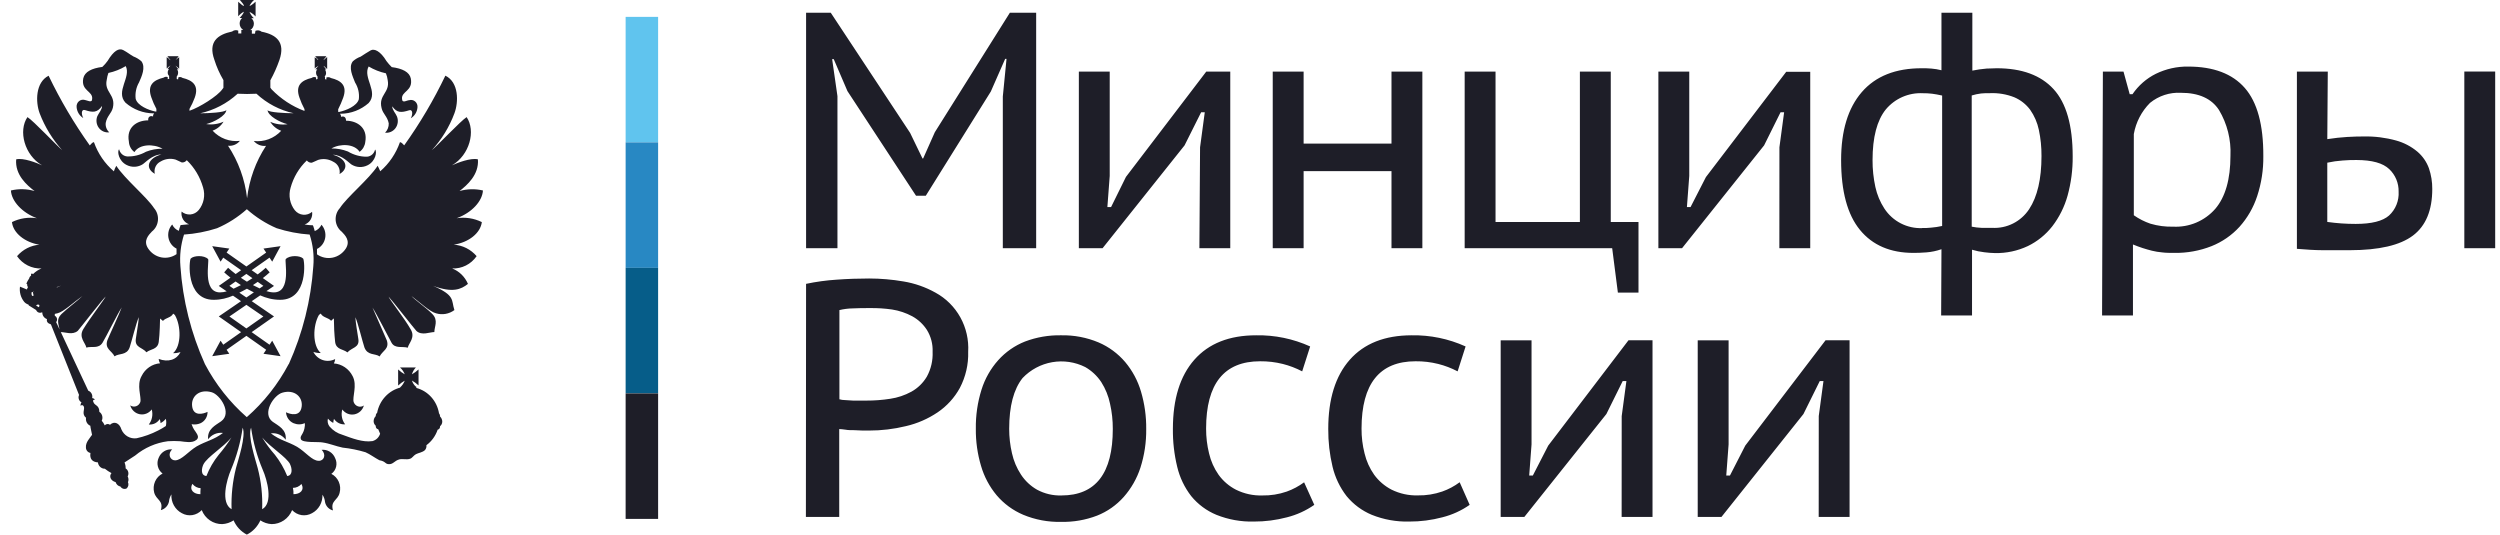 <?xml version="1.0" encoding="UTF-8"?> <svg xmlns="http://www.w3.org/2000/svg" width="159" height="34" viewBox="0 0 159 34" fill="none"><path d="M41.856 1.073H39.79V9.054H41.856V1.073Z" fill="#60C4EE"></path><path d="M41.856 9.055H39.79V17.036H41.856V9.055Z" fill="#2888C3"></path><path d="M41.856 17.035H39.79V25.016H41.856V17.035Z" fill="#065D89"></path><path d="M41.856 25.02H39.79V33.002H41.856V25.02Z" fill="#1E1E28"></path><path d="M63.779 6.139L64.015 3.743H63.929L63.017 5.819L58.882 12.447H58.258L53.898 5.795L53.026 3.762H52.924L53.262 6.116V15.786H51.267V0.811H52.837L57.884 8.453L58.67 10.077H58.713L59.455 8.409L64.227 0.811H65.9V15.786H63.779V6.139ZM76.324 9.368L76.623 7.142H76.391L75.338 9.246L70.123 15.787H68.615V4.555H70.578V11.187L70.429 13.168H70.665L71.611 11.25L76.717 4.555H78.245V15.787H76.281L76.324 9.368ZM88.499 10.886H82.91V15.787H80.946V4.555H82.91V9.134H88.499V4.555H90.462V15.787H88.499V10.886ZM104.208 18.611H102.897L102.535 15.787H93.153V4.555H95.116V14.119H100.481V4.555H102.445V14.119H104.208V18.611ZM113.171 9.368L113.47 7.142H113.242L112.197 9.246L106.977 15.787H105.473V4.555H107.437V11.187L107.288 13.168H107.52L108.497 11.262L113.603 4.567H115.131V15.787H113.167L113.171 9.368V9.368ZM123.477 15.85C123.166 15.959 122.843 16.027 122.515 16.052C122.208 16.076 121.937 16.084 121.698 16.084C120.226 16.084 119.091 15.596 118.293 14.622C117.494 13.647 117.095 12.167 117.095 10.181C117.095 8.313 117.533 6.872 118.41 5.858C119.288 4.844 120.56 4.338 122.228 4.341C122.424 4.341 122.621 4.341 122.833 4.361C123.05 4.378 123.266 4.414 123.477 4.468V0.811H125.441V4.491C125.742 4.43 126.046 4.386 126.352 4.361C126.591 4.361 126.803 4.341 126.988 4.341C128.588 4.341 129.794 4.783 130.605 5.668C131.417 6.553 131.823 7.979 131.823 9.947C131.831 10.791 131.721 11.633 131.497 12.447C131.3 13.154 130.969 13.816 130.523 14.396C130.108 14.926 129.579 15.354 128.975 15.648C128.322 15.956 127.607 16.11 126.886 16.096C126.659 16.091 126.432 16.074 126.206 16.044C125.94 16.014 125.677 15.96 125.421 15.882V20.065H123.457L123.477 15.85L123.477 15.85ZM122.248 14.503C122.432 14.503 122.621 14.503 122.809 14.479C123.048 14.46 123.286 14.425 123.52 14.372V6.076C123.265 6.021 123.053 5.981 122.884 5.961C122.687 5.937 122.489 5.927 122.291 5.929C121.846 5.906 121.401 5.988 120.992 6.167C120.583 6.346 120.221 6.619 119.934 6.964C119.377 7.657 119.094 8.731 119.094 10.185C119.091 10.76 119.152 11.334 119.274 11.896C119.381 12.384 119.575 12.849 119.848 13.267C120.109 13.665 120.468 13.989 120.89 14.206C121.312 14.423 121.782 14.527 122.255 14.507L122.247 14.503L122.248 14.503ZM126.568 5.926C126.344 5.926 126.151 5.926 125.994 5.945C125.793 5.97 125.595 6.012 125.401 6.072V14.416C125.608 14.458 125.818 14.483 126.03 14.491C126.234 14.491 126.454 14.491 126.697 14.491C127.159 14.518 127.619 14.422 128.033 14.213C128.446 14.005 128.798 13.691 129.054 13.302C129.577 12.51 129.839 11.383 129.839 9.923C129.843 9.362 129.787 8.803 129.67 8.255C129.574 7.796 129.385 7.362 129.117 6.979C128.856 6.631 128.51 6.357 128.111 6.187C127.615 5.991 127.084 5.902 126.552 5.926H126.568V5.926ZM133.743 4.555H135.055L135.448 5.989H135.628C136.005 5.436 136.516 4.99 137.113 4.693C137.752 4.382 138.454 4.224 139.163 4.234C140.773 4.234 141.975 4.687 142.768 5.593C143.562 6.499 143.955 7.942 143.947 9.923C143.959 10.792 143.826 11.657 143.554 12.482C143.317 13.202 142.935 13.865 142.43 14.428C141.937 14.967 141.328 15.386 140.651 15.656C139.901 15.951 139.101 16.096 138.295 16.084C138.012 16.084 137.753 16.084 137.51 16.052C137.291 16.034 137.074 15.998 136.861 15.945C136.665 15.897 136.469 15.838 136.268 15.775C136.068 15.711 135.876 15.636 135.656 15.549V20.065H133.692L133.743 4.555H133.743ZM138.704 5.902C137.993 5.864 137.294 6.093 136.74 6.544C136.204 7.082 135.844 7.773 135.711 8.524V13.691C136.035 13.918 136.39 14.098 136.764 14.226C137.235 14.366 137.726 14.43 138.217 14.416C138.718 14.441 139.219 14.353 139.682 14.157C140.145 13.961 140.558 13.662 140.891 13.283C141.535 12.527 141.857 11.401 141.857 9.903C141.904 8.882 141.65 7.871 141.127 6.995C140.653 6.266 139.846 5.902 138.704 5.902H138.704ZM148.016 8.849C148.467 8.778 148.887 8.735 149.276 8.711C149.665 8.687 150.015 8.679 150.325 8.679C151.024 8.664 151.721 8.751 152.395 8.937C152.888 9.073 153.348 9.313 153.742 9.642C154.076 9.925 154.33 10.291 154.48 10.704C154.624 11.127 154.696 11.572 154.692 12.019C154.692 13.377 154.283 14.364 153.463 14.982C152.644 15.6 151.307 15.911 149.453 15.913C148.86 15.913 148.275 15.913 147.737 15.913C147.199 15.913 146.633 15.87 146.083 15.826V4.555H148.047L148.016 8.85V8.849ZM148.016 14.115C148.614 14.199 149.218 14.242 149.822 14.241C150.833 14.241 151.54 14.063 151.943 13.707C152.15 13.515 152.313 13.28 152.418 13.017C152.523 12.755 152.569 12.472 152.552 12.189C152.558 11.921 152.507 11.655 152.405 11.408C152.302 11.161 152.149 10.938 151.955 10.755C151.554 10.372 150.864 10.179 149.885 10.177C149.618 10.177 149.319 10.177 148.99 10.208C148.662 10.231 148.336 10.277 148.015 10.347V14.114L148.016 14.115ZM156.731 4.551H158.694V15.787H156.731V4.551ZM51.266 18.053C51.906 17.918 52.554 17.829 53.206 17.787C53.91 17.736 54.597 17.712 55.276 17.712C56.012 17.713 56.747 17.777 57.472 17.902C58.181 18.02 58.865 18.26 59.494 18.611C60.161 18.973 60.711 19.52 61.08 20.187C61.448 20.854 61.621 21.613 61.576 22.375C61.6 23.174 61.417 23.966 61.046 24.673C60.704 25.297 60.219 25.829 59.632 26.226C59.02 26.638 58.338 26.935 57.621 27.101C56.85 27.29 56.059 27.385 55.264 27.383H54.872L54.322 27.359C54.13 27.359 53.929 27.359 53.768 27.327C53.607 27.296 53.462 27.3 53.375 27.288V32.878H51.255L51.266 18.053ZM55.339 19.594C54.946 19.594 54.585 19.594 54.228 19.614C53.944 19.619 53.663 19.655 53.387 19.721V25.394C53.501 25.427 53.618 25.445 53.737 25.445L54.248 25.477C54.424 25.477 54.593 25.477 54.758 25.477H55.115C55.619 25.479 56.122 25.44 56.62 25.362C57.092 25.293 57.547 25.14 57.967 24.91C58.37 24.686 58.707 24.358 58.944 23.96C59.211 23.476 59.338 22.927 59.314 22.375C59.335 21.885 59.209 21.401 58.952 20.984C58.718 20.622 58.398 20.324 58.022 20.117C57.621 19.901 57.186 19.755 56.737 19.685C56.274 19.618 55.807 19.588 55.339 19.594L55.339 19.594ZM62.063 27.276C62.05 26.43 62.172 25.587 62.425 24.78C62.642 24.087 63.003 23.45 63.485 22.91C63.954 22.386 64.538 21.979 65.19 21.721C65.925 21.443 66.706 21.309 67.491 21.325C68.305 21.308 69.115 21.462 69.867 21.777C70.521 22.056 71.102 22.485 71.564 23.029C72.025 23.578 72.367 24.22 72.569 24.91C72.797 25.682 72.908 26.483 72.899 27.288C72.909 28.122 72.785 28.953 72.53 29.748C72.306 30.434 71.945 31.066 71.469 31.606C71.004 32.13 70.423 32.537 69.773 32.794C69.045 33.073 68.27 33.208 67.491 33.191C66.663 33.211 65.841 33.057 65.076 32.739C64.425 32.463 63.847 32.039 63.387 31.499C62.931 30.952 62.592 30.315 62.393 29.629C62.166 28.866 62.055 28.072 62.063 27.275L62.063 27.276ZM64.184 27.276C64.184 27.797 64.243 28.317 64.361 28.825C64.468 29.309 64.662 29.77 64.934 30.184C65.195 30.582 65.547 30.912 65.959 31.146C66.435 31.402 66.968 31.528 67.507 31.511C69.688 31.511 70.777 30.099 70.774 27.276C70.776 26.736 70.717 26.198 70.597 25.671C70.496 25.184 70.307 24.719 70.04 24.3C69.779 23.907 69.431 23.58 69.023 23.346C68.371 23.019 67.633 22.911 66.916 23.036C66.2 23.161 65.541 23.514 65.036 24.043C64.468 24.756 64.184 25.834 64.184 27.276H64.184ZM83.589 32.109C83.061 32.476 82.472 32.745 81.85 32.901C81.164 33.083 80.457 33.174 79.748 33.171C78.933 33.193 78.122 33.047 77.364 32.743C76.741 32.486 76.191 32.078 75.762 31.554C75.337 31.005 75.032 30.37 74.871 29.692C74.679 28.901 74.587 28.09 74.596 27.276C74.596 25.377 75.051 23.911 75.962 22.878C76.877 21.844 78.185 21.325 79.89 21.325C81.073 21.303 82.246 21.545 83.326 22.034L82.819 23.619C82.428 23.413 82.014 23.255 81.586 23.147C81.115 23.03 80.63 22.973 80.145 22.977C77.854 22.977 76.708 24.403 76.708 27.256C76.706 27.79 76.769 28.322 76.897 28.84C77.01 29.327 77.215 29.787 77.502 30.195C77.791 30.596 78.171 30.922 78.609 31.146C79.129 31.403 79.704 31.529 80.282 31.511C80.81 31.521 81.335 31.438 81.834 31.265C82.229 31.124 82.602 30.925 82.941 30.675L83.589 32.109L83.589 32.109ZM93.471 32.109C92.943 32.477 92.354 32.745 91.731 32.901C91.046 33.083 90.339 33.174 89.63 33.171C88.815 33.193 88.004 33.047 87.246 32.743C86.624 32.484 86.074 32.076 85.644 31.554C85.219 31.005 84.915 30.37 84.752 29.692C84.563 28.901 84.471 28.09 84.477 27.276C84.477 25.377 84.934 23.911 85.848 22.878C86.762 21.845 88.071 21.328 89.775 21.325C90.959 21.303 92.132 21.545 93.212 22.034L92.705 23.619C92.314 23.413 91.9 23.255 91.472 23.147C91.001 23.029 90.516 22.972 90.031 22.977C87.742 22.977 86.597 24.403 86.594 27.256C86.591 27.79 86.655 28.323 86.787 28.84C86.903 29.326 87.109 29.784 87.395 30.191C87.686 30.591 88.066 30.916 88.503 31.142C89.024 31.399 89.6 31.525 90.18 31.507C90.706 31.516 91.23 31.433 91.728 31.261C92.124 31.122 92.497 30.922 92.835 30.671L93.471 32.109V32.109ZM103.141 26.459L103.439 24.237H103.203L102.166 26.332L96.947 32.878H95.443V21.646H97.406V28.262L97.257 30.243H97.489L98.467 28.341L103.572 21.642H105.1V32.878H103.136L103.14 26.459H103.141ZM115.673 26.459L115.972 24.237H115.736L114.699 26.332L109.484 32.878H107.975V21.646H109.939V28.262L109.79 30.243H110.025L110.999 28.341L116.105 21.642H117.633V32.878H115.669L115.673 26.459H115.673ZM18.36 23.155C17.681 24.44 16.777 25.585 15.695 26.531C14.614 25.584 13.712 24.44 13.033 23.155C12.149 21.197 11.62 19.088 11.474 16.933C11.417 16.252 11.496 15.567 11.704 14.918C12.417 14.87 13.122 14.735 13.805 14.515C14.494 14.219 15.133 13.811 15.699 13.306C16.266 13.81 16.906 14.218 17.597 14.515C18.278 14.734 18.982 14.87 19.694 14.918C19.905 15.566 19.985 16.252 19.927 16.933C19.779 19.088 19.251 21.196 18.369 23.155H18.361H18.36ZM18.446 29.525C18.571 29.767 18.637 30.238 18.267 30.275C18.07 29.791 17.807 29.337 17.488 28.929C17.186 28.586 16.913 28.216 16.673 27.825C17.187 28.441 18.205 29.054 18.454 29.525H18.446H18.446ZM16.673 32.386C16.707 31.503 16.611 30.62 16.389 29.767C16.24 29.207 15.745 27.728 15.968 27.2C16.099 28.121 16.348 29.019 16.708 29.872C16.993 30.512 17.394 31.999 16.673 32.386V32.386ZM15.009 29.767C14.793 30.621 14.699 31.504 14.728 32.386C14.011 31.983 14.416 30.512 14.693 29.872C15.052 29.019 15.301 28.12 15.434 27.2C15.656 27.728 15.161 29.207 15.009 29.767L15.009 29.767ZM13.906 28.929C13.581 29.334 13.318 29.788 13.127 30.275C12.737 30.238 12.822 29.767 12.943 29.525C13.193 29.054 14.21 28.441 14.72 27.825C14.476 28.213 14.204 28.582 13.906 28.929ZM10.091 22.828C10.099 22.926 10.128 23.021 10.177 23.106C9.931 23.125 9.694 23.209 9.489 23.351C9.285 23.492 9.118 23.685 9.007 23.912C8.668 24.496 9.007 25.254 8.925 25.568C8.903 25.631 8.867 25.688 8.82 25.735C8.773 25.782 8.716 25.817 8.654 25.837C8.592 25.858 8.527 25.863 8.462 25.854C8.398 25.844 8.336 25.82 8.282 25.782C8.323 25.924 8.402 26.053 8.509 26.152C8.616 26.252 8.748 26.318 8.89 26.345C9.031 26.372 9.178 26.357 9.312 26.303C9.446 26.25 9.563 26.158 9.65 26.039C9.695 26.203 9.702 26.376 9.669 26.543C9.637 26.709 9.566 26.866 9.463 26.998C9.599 27.011 9.735 26.985 9.858 26.925C9.981 26.863 10.086 26.77 10.161 26.652C10.189 26.735 10.206 26.822 10.212 26.91C10.341 26.845 10.455 26.751 10.547 26.636C10.584 26.787 10.584 26.945 10.547 27.095C10.389 27.201 10.225 27.297 10.056 27.381C9.622 27.605 9.162 27.77 8.688 27.873C8.489 27.901 8.287 27.86 8.113 27.759C7.938 27.657 7.801 27.499 7.721 27.309C7.6 26.906 7.265 26.761 6.996 27.015C6.946 26.977 6.883 26.96 6.821 26.968C6.759 26.975 6.702 27.006 6.661 27.055C6.614 26.947 6.549 26.847 6.47 26.761C6.517 26.664 6.527 26.552 6.499 26.447C6.471 26.342 6.407 26.252 6.318 26.193C6.318 25.79 6.053 25.79 5.968 25.629C5.882 25.468 5.913 25.431 6.038 25.415C6.016 25.387 5.99 25.365 5.96 25.348C5.929 25.332 5.896 25.321 5.862 25.319C5.884 25.222 5.871 25.121 5.825 25.033C5.779 24.946 5.703 24.88 5.613 24.847L3.571 20.487C3.595 20.456 3.613 20.42 3.622 20.382C3.631 20.343 3.631 20.303 3.623 20.264C3.615 20.225 3.598 20.189 3.574 20.157C3.55 20.126 3.52 20.101 3.485 20.084V20.048C3.488 20.02 3.488 19.991 3.485 19.963L3.664 19.923C4.054 19.826 4.697 19.209 5.243 18.827C5.052 19.032 4.257 19.633 3.906 19.975C3.555 20.318 3.734 20.636 3.789 20.954L3.863 21.12C4.163 21.12 4.611 21.325 4.946 21.043C5.052 20.934 6.525 19.028 6.724 18.859C6.646 19.028 5.718 20.241 5.297 20.934C4.981 21.458 5.441 21.809 5.492 22.107C5.827 22.002 6.271 22.207 6.525 21.789C6.778 21.369 7.476 19.955 7.741 19.552C7.635 19.866 6.879 21.494 6.829 21.639C6.646 22.191 7.102 22.296 7.285 22.663C7.561 22.457 8.064 22.619 8.247 22.091C8.368 21.736 8.672 20.499 8.828 20.169C8.808 20.535 8.707 21.023 8.637 21.567C8.567 22.111 9.058 22.091 9.315 22.405C9.565 22.191 10.024 22.244 10.095 21.752C10.165 21.261 10.18 20.257 10.18 20.257C10.25 20.322 10.286 20.338 10.364 20.41C10.535 20.205 10.89 20.205 11.007 19.955C11.061 19.955 11.077 20.008 11.127 20.044C11.517 20.713 11.548 22.002 11.007 22.462C11.168 22.466 11.329 22.441 11.482 22.389C11.236 22.881 10.703 23.058 10.091 22.828V22.828ZM3.89 18.162L3.614 18.283V18.259L3.89 18.162ZM12.725 7.206C13.613 7.012 14.436 6.583 15.114 5.961C15.513 5.983 15.912 5.983 16.311 5.961C16.98 6.584 17.798 7.012 18.68 7.202C18.119 7.202 17.121 7.149 17.016 7.008C17.051 7.371 17.795 7.782 18.29 7.899C17.916 7.955 17.534 7.902 17.187 7.746C17.351 8.013 17.596 8.214 17.885 8.318C17.662 8.558 17.389 8.742 17.086 8.854C16.783 8.967 16.459 9.005 16.139 8.967C16.236 9.079 16.357 9.166 16.492 9.22C16.628 9.274 16.774 9.293 16.919 9.277C16.265 10.272 15.852 11.415 15.714 12.609C15.578 11.411 15.162 10.264 14.502 9.269C14.643 9.285 14.786 9.265 14.918 9.211C15.05 9.157 15.167 9.07 15.258 8.959C14.94 8.997 14.617 8.958 14.316 8.846C14.014 8.733 13.742 8.55 13.52 8.31C13.809 8.207 14.056 8.005 14.218 7.738C13.871 7.895 13.489 7.948 13.115 7.891C13.606 7.774 14.366 7.363 14.397 7C14.268 7.153 13.29 7.206 12.725 7.206L12.725 7.206ZM19.171 30.774C19.385 31.177 19.085 31.431 18.665 31.431C18.671 31.296 18.659 31.16 18.629 31.028C18.731 31.029 18.832 31.007 18.925 30.965C19.019 30.922 19.102 30.86 19.171 30.782V30.774V30.774ZM12.745 31.431C12.324 31.431 12.02 31.157 12.238 30.774C12.301 30.856 12.381 30.922 12.47 30.97C12.561 31.017 12.659 31.044 12.76 31.048C12.748 31.176 12.743 31.303 12.745 31.431ZM2.974 18.428H2.908C2.939 18.43 2.971 18.43 3.002 18.428C2.993 18.429 2.984 18.429 2.974 18.428ZM2.468 19.54L2.296 19.435C2.307 19.419 2.321 19.404 2.338 19.393C2.354 19.382 2.373 19.375 2.392 19.371C2.411 19.368 2.431 19.369 2.45 19.373C2.469 19.378 2.487 19.387 2.503 19.399C2.507 19.424 2.506 19.449 2.5 19.474C2.494 19.498 2.483 19.52 2.468 19.54ZM2.133 18.795C2.133 18.795 2.133 18.795 2.101 18.827C1.996 18.827 1.996 18.686 2.012 18.581C2.034 18.583 2.056 18.58 2.077 18.572C2.098 18.565 2.117 18.553 2.133 18.537V18.557L2.086 18.593C2.117 18.654 2.117 18.722 2.133 18.795L2.133 18.795ZM30.644 14.125C30.146 13.88 29.588 13.795 29.043 13.879C30.017 13.528 30.68 12.783 30.715 12.114C30.223 11.998 29.712 12.011 29.226 12.15C29.697 11.784 30.473 11.119 30.395 10.135C29.939 10.023 29.101 10.353 28.746 10.514C29.869 9.861 30.27 8.322 29.678 7.448C29.327 7.661 27.73 9.354 27.464 9.551C28.088 8.874 28.577 8.078 28.902 7.206C29.171 6.485 29.187 5.231 28.326 4.812C27.581 6.367 26.704 7.85 25.707 9.245C25.621 9.164 25.551 9.056 25.438 9.039C25.185 9.761 24.752 10.401 24.183 10.893C24.134 10.773 24.079 10.656 24.019 10.543C23.478 11.381 22.071 12.529 21.615 13.234C21.52 13.338 21.447 13.461 21.401 13.596C21.355 13.731 21.338 13.874 21.349 14.017C21.361 14.159 21.402 14.297 21.469 14.422C21.537 14.547 21.629 14.656 21.739 14.741C21.934 14.947 22.316 15.313 21.989 15.817C21.792 16.115 21.489 16.32 21.147 16.387C20.804 16.454 20.45 16.378 20.161 16.176C20.161 16.055 20.161 15.942 20.161 15.833C20.295 15.768 20.411 15.671 20.501 15.55C20.592 15.429 20.653 15.288 20.681 15.138C20.709 14.989 20.702 14.834 20.661 14.687C20.62 14.54 20.546 14.406 20.446 14.294C20.358 14.48 20.205 14.625 20.017 14.697C19.992 14.587 19.959 14.48 19.92 14.375L19.896 14.326H19.846C19.846 14.326 19.655 14.326 19.374 14.278C19.533 14.225 19.669 14.114 19.756 13.966C19.843 13.818 19.876 13.643 19.849 13.472C19.692 13.609 19.488 13.675 19.283 13.657C19.077 13.639 18.887 13.538 18.754 13.375C18.598 13.178 18.491 12.944 18.444 12.694C18.396 12.443 18.409 12.185 18.481 11.941C18.664 11.274 19.021 10.673 19.514 10.204C19.551 10.253 19.599 10.292 19.654 10.318C19.709 10.343 19.77 10.354 19.83 10.349C19.935 10.313 20.11 10.22 20.239 10.168C20.4 10.119 20.569 10.105 20.735 10.127C20.901 10.148 21.061 10.205 21.206 10.293C21.345 10.358 21.46 10.471 21.53 10.612C21.601 10.753 21.624 10.915 21.595 11.07C22.238 10.696 22.016 10.071 21.171 9.842C21.747 9.842 22.223 10.386 22.34 10.454C22.494 10.554 22.671 10.612 22.853 10.622C23.035 10.632 23.216 10.593 23.38 10.51C23.891 10.257 23.992 9.636 23.855 9.511C23.829 9.634 23.765 9.744 23.673 9.826C23.581 9.908 23.466 9.957 23.345 9.966C22.918 9.972 22.498 9.857 22.129 9.636C21.793 9.503 21.436 9.438 21.077 9.442C21.654 9.112 22.55 9.148 22.869 9.656C22.97 9.583 23.054 9.489 23.117 9.38C23.179 9.271 23.219 9.15 23.232 9.024C23.395 8.137 22.725 7.678 22.008 7.678C22.008 7.464 21.88 7.359 21.689 7.432C21.692 7.395 21.688 7.359 21.676 7.325C21.664 7.29 21.644 7.26 21.619 7.234H21.673C22.323 7.229 22.951 6.988 23.446 6.553C24.093 5.836 23.056 4.942 23.446 4.228C23.788 4.432 24.159 4.579 24.545 4.663C24.602 4.803 24.64 4.949 24.658 5.099C24.814 5.905 24.058 6.025 24.268 6.872C24.354 7.254 24.631 7.387 24.724 7.843C24.729 7.954 24.71 8.064 24.669 8.167C24.629 8.27 24.568 8.363 24.491 8.439C24.616 8.455 24.744 8.436 24.86 8.385C24.977 8.334 25.078 8.252 25.155 8.148C25.231 8.043 25.28 7.92 25.296 7.79C25.312 7.661 25.295 7.529 25.247 7.408C25.165 7.202 24.947 7.005 24.947 6.763C25.247 7.19 25.519 7.174 26.026 7.013C26.248 6.94 26.268 7.263 26.127 7.521C26.248 7.449 26.35 7.349 26.424 7.227C26.498 7.105 26.542 6.967 26.552 6.823C26.559 6.754 26.549 6.684 26.523 6.62C26.497 6.555 26.457 6.498 26.405 6.454C26.353 6.409 26.291 6.378 26.225 6.364C26.159 6.35 26.091 6.353 26.026 6.372C25.882 6.372 25.586 6.594 25.57 6.3C25.508 5.792 26.283 5.808 26.127 4.99C26.045 4.587 25.601 4.357 24.915 4.269C24.794 4.151 24.681 4.023 24.58 3.886C24.19 3.237 23.801 3.08 23.579 3.201C23.356 3.322 23.158 3.467 22.935 3.604C22.754 3.669 22.586 3.769 22.441 3.898C22.14 4.281 22.441 4.877 22.581 5.244C22.78 5.56 22.865 5.937 22.822 6.312C22.702 6.747 22.004 7.025 21.583 7.117H21.509V6.948C21.63 6.713 21.735 6.469 21.825 6.219C22.109 5.433 21.684 5.115 21.045 4.962C21.007 4.934 20.962 4.916 20.915 4.909C20.868 4.903 20.821 4.909 20.776 4.925H20.757V5.058L20.671 5.034V4.873H20.632C20.666 4.847 20.694 4.812 20.712 4.772C20.731 4.732 20.739 4.688 20.738 4.643C20.738 4.563 20.714 4.484 20.671 4.418H20.753L20.718 4.381C20.693 4.333 20.658 4.29 20.617 4.256C20.6 4.237 20.589 4.213 20.585 4.188C20.604 4.21 20.626 4.228 20.652 4.24C20.689 4.271 20.723 4.306 20.753 4.345L20.808 4.381V3.628L20.753 3.672C20.753 3.672 20.687 3.725 20.652 3.761C20.617 3.797 20.601 3.797 20.585 3.817C20.57 3.837 20.585 3.781 20.617 3.745C20.66 3.716 20.695 3.676 20.718 3.628L20.753 3.576H20.048L20.083 3.628C20.122 3.665 20.16 3.704 20.196 3.745C20.209 3.772 20.226 3.796 20.246 3.817C20.246 3.817 20.196 3.817 20.176 3.761C20.157 3.705 20.083 3.693 20.048 3.672L20.016 3.628V4.357L20.048 4.321C20.089 4.287 20.133 4.257 20.18 4.232C20.18 4.232 20.235 4.196 20.25 4.18C20.266 4.164 20.215 4.232 20.2 4.248C20.167 4.295 20.129 4.337 20.087 4.373L20.052 4.409H20.18C20.152 4.439 20.13 4.474 20.117 4.513C20.103 4.552 20.098 4.594 20.102 4.635C20.102 4.678 20.11 4.721 20.126 4.76C20.142 4.8 20.166 4.835 20.196 4.865V5.026L20.102 5.05V4.917H20.083C20.04 4.9 19.995 4.895 19.95 4.901C19.904 4.908 19.862 4.926 19.826 4.954C19.186 5.107 18.765 5.425 19.046 6.211C19.132 6.463 19.239 6.707 19.366 6.94V7.057C18.579 6.763 17.865 6.294 17.273 5.683L17.195 5.578V5.107C17.424 4.694 17.617 4.261 17.772 3.813C18.161 2.681 17.581 2.201 16.638 2.016C16.583 1.972 16.519 1.943 16.45 1.933C16.382 1.923 16.312 1.932 16.248 1.96L16.217 2.141H16.018V1.911C15.985 1.919 15.95 1.919 15.917 1.911C15.986 1.871 16.043 1.812 16.083 1.741C16.124 1.671 16.145 1.59 16.147 1.508C16.147 1.441 16.133 1.374 16.105 1.313C16.076 1.252 16.035 1.199 15.983 1.158H16.147C16.026 1.046 15.93 0.909 15.866 0.755C16.014 0.824 16.147 0.924 16.256 1.049V0.11C16.17 0.179 15.987 0.36 15.866 0.376C15.938 0.233 16.036 0.106 16.154 0.001H15.258C15.328 0.09 15.504 0.271 15.519 0.376C15.414 0.376 15.242 0.179 15.149 0.11V1.037C15.25 0.919 15.37 0.82 15.504 0.743C15.504 0.864 15.313 1.053 15.242 1.146H15.398C15.348 1.188 15.308 1.242 15.281 1.302C15.254 1.363 15.241 1.43 15.242 1.496C15.242 1.578 15.263 1.659 15.302 1.73C15.342 1.801 15.399 1.859 15.468 1.899C15.428 1.906 15.387 1.906 15.348 1.899V2.129H15.153V1.948C15.089 1.92 15.019 1.911 14.951 1.921C14.882 1.931 14.817 1.96 14.763 2.004C13.824 2.202 13.228 2.669 13.633 3.801C13.775 4.255 13.968 4.689 14.21 5.095V5.582C14.19 5.613 14.168 5.643 14.143 5.671C13.843 6.11 12.686 6.831 12.051 7.045V6.928C12.182 6.7 12.294 6.46 12.386 6.211C12.67 5.425 12.245 5.107 11.606 4.954C11.569 4.926 11.525 4.908 11.48 4.901C11.434 4.895 11.388 4.9 11.345 4.917L11.326 5.05L11.24 5.026V4.865C11.295 4.802 11.326 4.72 11.326 4.635C11.33 4.595 11.326 4.554 11.314 4.515C11.302 4.476 11.282 4.44 11.255 4.409H11.361L11.326 4.373C11.286 4.337 11.252 4.295 11.224 4.248C11.224 4.248 11.181 4.196 11.162 4.18C11.143 4.164 11.224 4.216 11.24 4.232C11.282 4.264 11.323 4.299 11.361 4.337L11.396 4.373V3.628L11.361 3.672C11.325 3.672 11.29 3.725 11.24 3.761C11.189 3.797 11.181 3.797 11.162 3.817C11.183 3.802 11.202 3.783 11.216 3.761C11.248 3.714 11.283 3.669 11.322 3.628L11.357 3.576H10.651L10.687 3.628C10.714 3.67 10.745 3.709 10.78 3.745C10.815 3.781 10.831 3.797 10.831 3.817C10.831 3.837 10.8 3.817 10.764 3.761C10.729 3.705 10.667 3.693 10.651 3.672L10.601 3.628V4.357L10.651 4.321C10.684 4.28 10.722 4.245 10.764 4.216C10.79 4.204 10.812 4.186 10.831 4.164C10.829 4.179 10.823 4.193 10.814 4.205C10.805 4.217 10.793 4.226 10.78 4.232C10.745 4.289 10.702 4.321 10.687 4.357L10.651 4.394H10.745C10.694 4.457 10.666 4.537 10.667 4.619C10.665 4.664 10.675 4.709 10.695 4.749C10.714 4.789 10.744 4.824 10.78 4.849H10.745L10.764 5.01L10.667 5.034V4.901C10.624 4.884 10.578 4.878 10.532 4.885C10.486 4.891 10.443 4.909 10.406 4.937C9.771 5.091 9.346 5.409 9.626 6.195C9.712 6.447 9.819 6.691 9.946 6.924V7.093H9.876C9.455 7.005 8.749 6.727 8.629 6.287C8.585 5.923 8.66 5.554 8.843 5.24C9.007 4.873 9.283 4.277 8.991 3.894C8.841 3.764 8.671 3.662 8.488 3.592C8.266 3.467 8.126 3.342 7.845 3.189C7.565 3.035 7.233 3.225 6.844 3.874C6.745 4.012 6.632 4.141 6.509 4.256C5.827 4.345 5.39 4.567 5.297 4.978C5.137 5.783 5.912 5.783 5.862 6.287C5.862 6.581 5.546 6.376 5.406 6.36C5.34 6.339 5.271 6.335 5.204 6.348C5.137 6.362 5.074 6.392 5.021 6.437C4.968 6.482 4.927 6.539 4.901 6.605C4.875 6.67 4.865 6.741 4.872 6.811C4.883 6.954 4.927 7.092 5.001 7.214C5.075 7.335 5.176 7.436 5.297 7.508C5.156 7.25 5.172 6.928 5.406 7.001C5.897 7.162 6.185 7.178 6.489 6.739C6.489 6.98 6.286 7.178 6.193 7.383C6.143 7.504 6.125 7.637 6.141 7.767C6.156 7.898 6.205 8.021 6.282 8.126C6.358 8.231 6.46 8.312 6.578 8.363C6.695 8.414 6.823 8.432 6.949 8.415C6.868 8.342 6.805 8.249 6.765 8.145C6.726 8.042 6.711 7.93 6.723 7.819C6.809 7.363 7.085 7.23 7.179 6.848C7.37 6.001 6.614 5.868 6.789 5.075C6.808 4.926 6.844 4.78 6.894 4.64C7.282 4.557 7.655 4.41 7.997 4.204C8.352 4.905 7.331 5.816 7.978 6.529C8.476 6.963 9.104 7.203 9.755 7.21H9.809C9.782 7.235 9.761 7.265 9.749 7.3C9.736 7.334 9.731 7.371 9.735 7.408C9.548 7.335 9.4 7.44 9.428 7.654C8.687 7.654 8.032 8.113 8.196 8.999C8.201 9.132 8.236 9.262 8.298 9.378C8.359 9.495 8.446 9.596 8.551 9.672C8.858 9.165 9.755 9.128 10.339 9.459C9.979 9.453 9.62 9.519 9.283 9.652C8.92 9.859 8.509 9.962 8.095 9.95C7.973 9.942 7.856 9.893 7.763 9.811C7.67 9.729 7.604 9.618 7.576 9.495C7.44 9.62 7.541 10.241 8.056 10.494C8.219 10.577 8.4 10.616 8.581 10.606C8.763 10.596 8.939 10.538 9.092 10.438C9.213 10.37 9.685 9.825 10.261 9.825C9.424 10.055 9.19 10.68 9.845 11.054C9.81 10.901 9.826 10.741 9.892 10.599C9.959 10.457 10.069 10.344 10.207 10.277C10.351 10.189 10.512 10.132 10.678 10.111C10.844 10.089 11.013 10.103 11.174 10.152C11.302 10.204 11.474 10.297 11.563 10.333C11.623 10.338 11.684 10.327 11.739 10.302C11.794 10.277 11.842 10.237 11.879 10.188C12.369 10.66 12.727 11.26 12.916 11.925C12.99 12.168 13.004 12.428 12.956 12.679C12.907 12.93 12.798 13.164 12.639 13.359C12.506 13.52 12.317 13.621 12.113 13.639C11.908 13.657 11.706 13.591 11.548 13.456C11.521 13.627 11.554 13.802 11.641 13.95C11.729 14.098 11.864 14.208 12.023 14.262L11.54 14.31H11.489L11.47 14.358C11.43 14.463 11.398 14.571 11.373 14.681C11.188 14.607 11.037 14.463 10.952 14.278C10.851 14.389 10.776 14.522 10.735 14.668C10.694 14.814 10.686 14.968 10.713 15.118C10.74 15.268 10.801 15.409 10.89 15.529C10.98 15.65 11.095 15.747 11.228 15.813C11.228 15.926 11.228 16.043 11.228 16.163C10.942 16.363 10.591 16.436 10.252 16.368C9.913 16.3 9.614 16.096 9.42 15.801C9.085 15.297 9.471 14.931 9.662 14.725C9.77 14.64 9.86 14.533 9.926 14.41C9.992 14.288 10.032 14.152 10.045 14.012C10.058 13.873 10.043 13.732 10 13.598C9.958 13.465 9.889 13.342 9.798 13.238C9.342 12.533 7.939 11.384 7.397 10.546C7.332 10.656 7.28 10.774 7.242 10.897C6.668 10.406 6.23 9.767 5.975 9.043C5.87 9.043 5.796 9.168 5.71 9.249C4.714 7.853 3.838 6.37 3.091 4.816C2.253 5.239 2.253 6.485 2.522 7.206C2.854 8.073 3.34 8.869 3.956 9.551C3.699 9.353 2.101 7.657 1.746 7.448C1.15 8.322 1.556 9.865 2.674 10.514C2.331 10.353 1.474 10.022 1.029 10.135C0.944 11.118 1.711 11.783 2.199 12.15C1.708 12.008 1.191 11.995 0.694 12.114C0.729 12.783 1.4 13.528 2.347 13.879C1.806 13.797 1.254 13.882 0.761 14.124C0.831 14.822 1.591 15.418 2.503 15.563C1.956 15.607 1.448 15.869 1.084 16.292C1.261 16.546 1.496 16.75 1.768 16.886C2.04 17.023 2.341 17.087 2.643 17.074C2.44 17.153 2.256 17.275 2.101 17.433C2.077 17.409 2.045 17.396 2.012 17.396C1.995 17.407 1.982 17.423 1.975 17.442C1.969 17.461 1.969 17.482 1.977 17.501V17.529C1.946 17.549 1.919 17.575 1.898 17.605C1.877 17.636 1.863 17.67 1.856 17.707C1.784 17.81 1.724 17.921 1.676 18.037C1.695 18.047 1.712 18.059 1.727 18.073C1.72 18.142 1.738 18.211 1.778 18.267C1.746 18.31 1.724 18.36 1.712 18.412L1.271 18.231C1.247 18.401 1.259 18.575 1.304 18.741C1.35 18.907 1.429 19.061 1.536 19.194C1.696 19.383 1.875 19.355 1.821 19.419L2.296 19.717C2.311 19.755 2.333 19.788 2.362 19.816C2.39 19.844 2.424 19.865 2.461 19.878C2.498 19.891 2.537 19.895 2.576 19.891C2.615 19.887 2.652 19.875 2.686 19.854V19.89C2.692 19.981 2.723 20.068 2.776 20.139C2.83 20.211 2.903 20.265 2.986 20.294C2.955 20.455 3.021 20.559 3.239 20.632L5.028 25.121C4.99 25.204 4.985 25.3 5.014 25.387C5.043 25.475 5.104 25.547 5.184 25.588C5.139 25.651 5.116 25.728 5.118 25.806C5.184 25.753 5.289 25.733 5.34 25.886C5.391 26.039 5.184 26.338 5.472 26.571C5.454 26.675 5.472 26.783 5.521 26.875C5.571 26.968 5.65 27.04 5.745 27.079C5.745 27.184 5.839 27.534 5.854 27.655C5.73 27.845 5.433 28.131 5.465 28.461C5.465 28.545 5.495 28.625 5.548 28.689C5.6 28.752 5.673 28.794 5.753 28.808C5.687 29.211 5.901 29.388 6.228 29.408C6.24 29.52 6.292 29.623 6.373 29.698C6.455 29.772 6.56 29.813 6.669 29.811C6.8 29.918 6.941 30.011 7.09 30.089C6.918 30.299 7.039 30.577 7.355 30.665C7.376 30.736 7.415 30.799 7.469 30.849C7.523 30.898 7.588 30.93 7.659 30.943C7.699 31.009 7.76 31.058 7.831 31.081C7.903 31.104 7.98 31.099 8.049 31.068C8.105 31.021 8.145 30.956 8.161 30.883C8.177 30.81 8.169 30.733 8.138 30.665C8.163 30.607 8.175 30.543 8.171 30.48C8.168 30.416 8.15 30.354 8.119 30.299C8.166 30.213 8.179 30.113 8.155 30.018C8.131 29.922 8.072 29.841 7.99 29.791C7.994 29.661 7.97 29.532 7.92 29.412L8.594 28.973C9.194 28.476 9.916 28.161 10.679 28.062C10.939 28.044 11.199 28.044 11.459 28.062C11.778 28.099 12.215 28.195 12.472 27.99C12.511 27.968 12.544 27.935 12.565 27.893C12.586 27.853 12.594 27.806 12.589 27.76C12.554 27.555 12.336 27.357 12.269 27.188C12.25 27.131 12.215 27.051 12.184 26.978C12.371 27.015 12.564 26.996 12.741 26.922C12.879 26.862 12.997 26.76 13.079 26.63C13.161 26.5 13.203 26.348 13.2 26.193C12.935 26.326 12.289 26.503 12.219 25.826C12.148 25.23 12.659 24.722 13.454 24.944C13.996 25.089 14.787 26.281 14.062 26.797C13.711 27.047 13.169 27.285 13.236 27.938C13.346 27.791 13.491 27.677 13.657 27.606C13.823 27.535 14.005 27.511 14.183 27.535C13.586 27.986 13.134 28.038 12.511 28.389C11.969 28.715 11.568 29.259 11.143 29.279C10.815 29.279 10.636 28.876 10.952 28.582C10.772 28.564 10.591 28.606 10.435 28.703C10.28 28.799 10.159 28.945 10.091 29.118C10.012 29.288 9.995 29.482 10.04 29.664C10.086 29.847 10.192 30.007 10.34 30.117C10.129 30.223 9.96 30.402 9.863 30.622C9.765 30.843 9.745 31.092 9.806 31.326C9.939 31.818 10.41 31.818 10.231 32.442C10.355 32.411 10.468 32.345 10.559 32.252C10.649 32.159 10.714 32.042 10.745 31.914C10.759 31.746 10.813 31.584 10.901 31.443C10.886 31.688 10.941 31.932 11.06 32.145C11.179 32.358 11.355 32.53 11.568 32.64C11.77 32.754 12.003 32.796 12.231 32.761C12.459 32.725 12.67 32.613 12.831 32.442C12.935 32.709 13.116 32.936 13.348 33.095C13.581 33.254 13.854 33.337 14.132 33.333C14.39 33.32 14.639 33.238 14.857 33.095C15.027 33.489 15.325 33.809 15.699 34.002C16.078 33.81 16.382 33.49 16.56 33.095C16.775 33.238 17.022 33.32 17.277 33.333C17.555 33.334 17.827 33.25 18.059 33.092C18.291 32.933 18.472 32.707 18.579 32.442C18.74 32.613 18.95 32.725 19.178 32.761C19.406 32.796 19.639 32.754 19.842 32.64C20.05 32.531 20.224 32.362 20.343 32.153C20.461 31.944 20.518 31.705 20.508 31.463C20.601 31.603 20.658 31.765 20.672 31.934C20.699 32.063 20.761 32.181 20.851 32.275C20.941 32.368 21.054 32.433 21.178 32.462C20.999 31.838 21.483 31.838 21.599 31.346C21.662 31.113 21.643 30.864 21.547 30.644C21.451 30.423 21.283 30.244 21.073 30.137C21.225 30.03 21.333 29.869 21.377 29.685C21.422 29.501 21.4 29.306 21.315 29.138C21.246 28.965 21.125 28.821 20.97 28.726C20.814 28.63 20.633 28.59 20.454 28.61C20.773 28.92 20.602 29.323 20.267 29.307C19.842 29.307 19.44 28.743 18.895 28.417C18.275 28.066 17.819 28.014 17.227 27.562C17.405 27.538 17.585 27.562 17.751 27.633C17.917 27.703 18.061 27.818 18.17 27.965C18.24 27.312 17.699 27.075 17.344 26.825C16.631 26.309 17.414 25.116 17.967 24.971C18.747 24.75 19.265 25.258 19.187 25.854C19.101 26.531 18.474 26.353 18.189 26.221C18.198 26.37 18.248 26.515 18.332 26.637C18.416 26.76 18.531 26.855 18.665 26.914C18.78 26.963 18.903 26.989 19.027 26.989C19.152 26.989 19.275 26.963 19.39 26.914C19.39 26.978 19.39 27.051 19.39 27.071C19.335 27.651 19.035 27.703 19.14 27.941C19.245 28.179 20.251 28.086 20.508 28.139C20.964 28.203 21.354 28.38 21.794 28.469C22.287 28.521 22.773 28.62 23.248 28.763C23.533 28.888 23.852 29.126 24.129 29.271C24.546 29.343 24.48 29.521 24.748 29.521C25.017 29.521 25.084 29.307 25.391 29.219C25.606 29.162 25.847 29.251 26.062 29.182C26.218 29.146 26.288 28.977 26.451 28.888C26.615 28.799 26.865 28.779 27.028 28.626C27.067 28.581 27.094 28.527 27.11 28.47C27.125 28.412 27.128 28.351 27.118 28.292V28.316C27.45 28.071 27.7 27.726 27.835 27.329C27.877 27.32 27.916 27.296 27.943 27.262C27.971 27.227 27.986 27.184 27.987 27.14V27.107C28.03 27.073 28.064 27.03 28.089 26.981C28.113 26.931 28.126 26.877 28.128 26.821C28.128 26.759 28.116 26.698 28.091 26.641C28.067 26.584 28.032 26.533 27.987 26.491V26.454C27.983 26.392 27.959 26.333 27.921 26.285C27.857 25.901 27.687 25.544 27.431 25.258C27.175 24.972 26.844 24.769 26.479 24.673V24.637C26.479 24.601 26.479 24.581 26.436 24.581C26.326 24.478 26.244 24.347 26.198 24.202C26.35 24.287 26.492 24.392 26.619 24.512V23.497C26.492 23.617 26.35 23.721 26.198 23.807C26.246 23.643 26.332 23.494 26.448 23.372H25.442C25.575 23.489 25.678 23.639 25.742 23.807C25.589 23.723 25.448 23.619 25.321 23.497V24.52C25.448 24.398 25.589 24.294 25.742 24.21C25.678 24.378 25.575 24.527 25.442 24.645H25.477C25.105 24.738 24.767 24.938 24.502 25.224C24.237 25.51 24.058 25.868 23.985 26.257C23.959 26.277 23.939 26.303 23.924 26.332C23.909 26.361 23.901 26.393 23.899 26.426V26.462C23.856 26.505 23.822 26.556 23.798 26.613C23.775 26.67 23.763 26.731 23.763 26.793C23.764 26.848 23.777 26.902 23.8 26.951C23.824 27.001 23.858 27.044 23.899 27.079V27.111C23.897 27.157 23.912 27.202 23.941 27.238C23.97 27.273 24.011 27.295 24.055 27.3C24.091 27.398 24.131 27.493 24.176 27.586C24.139 27.7 24.075 27.803 23.99 27.885C23.905 27.966 23.801 28.024 23.689 28.054C23.073 28.146 22.395 27.876 21.775 27.651C21.46 27.562 21.177 27.38 20.961 27.127C20.906 27.058 20.867 26.976 20.849 26.888C20.831 26.801 20.833 26.71 20.856 26.623C20.951 26.736 21.066 26.828 21.195 26.897C21.201 26.81 21.217 26.724 21.241 26.64C21.32 26.757 21.426 26.851 21.551 26.912C21.675 26.973 21.813 26.998 21.951 26.986C21.849 26.856 21.779 26.702 21.748 26.538C21.717 26.373 21.725 26.204 21.771 26.043C21.858 26.163 21.975 26.256 22.11 26.31C22.244 26.366 22.391 26.38 22.533 26.354C22.675 26.328 22.808 26.261 22.916 26.161C23.023 26.062 23.102 25.933 23.143 25.789C23.089 25.827 23.027 25.852 22.962 25.861C22.898 25.871 22.832 25.865 22.77 25.845C22.707 25.824 22.651 25.789 22.603 25.743C22.556 25.696 22.519 25.639 22.496 25.576C22.391 25.262 22.738 24.504 22.426 23.92C22.311 23.691 22.141 23.497 21.932 23.356C21.723 23.215 21.483 23.131 21.234 23.114C21.282 23.029 21.31 22.934 21.316 22.836C21.073 22.962 20.791 22.986 20.532 22.901C20.273 22.816 20.056 22.629 19.928 22.38C20.081 22.434 20.242 22.458 20.404 22.453C19.862 21.997 19.893 20.708 20.283 20.035C20.337 19.999 20.353 19.963 20.404 19.946C20.524 20.196 20.879 20.196 21.058 20.402C21.128 20.329 21.163 20.313 21.234 20.249C21.236 20.753 21.263 21.258 21.316 21.76C21.386 22.251 21.842 22.199 22.095 22.413C22.372 22.098 22.874 22.114 22.793 21.574C22.711 21.034 22.621 20.543 22.602 20.176C22.757 20.506 23.058 21.744 23.178 22.098C23.377 22.626 23.868 22.465 24.145 22.67C24.324 22.303 24.78 22.199 24.601 21.647C24.546 21.502 23.821 19.874 23.689 19.559C23.954 19.962 24.679 21.397 24.901 21.796C25.123 22.195 25.606 22.01 25.934 22.114C25.996 21.816 26.436 21.466 26.117 20.942C25.727 20.249 24.764 19.036 24.714 18.866C24.901 19.052 26.374 20.942 26.487 21.05C26.83 21.361 27.329 21.119 27.625 21.119C27.625 20.773 27.89 20.381 27.504 19.979C27.118 19.576 26.335 19.036 26.172 18.83C26.709 19.233 27.341 19.829 27.73 19.926C27.927 19.986 28.135 19.999 28.338 19.963C28.54 19.928 28.733 19.845 28.9 19.721C28.693 19.088 28.97 18.798 27.547 18.181C28.779 18.637 29.32 18.411 29.761 18.056C29.666 17.831 29.528 17.628 29.355 17.459C29.182 17.29 28.978 17.159 28.755 17.073C29.057 17.087 29.358 17.023 29.63 16.887C29.903 16.75 30.137 16.546 30.314 16.291C30.13 16.077 29.906 15.902 29.656 15.776C29.405 15.651 29.134 15.578 28.857 15.562C29.819 15.417 30.56 14.821 30.645 14.124L30.644 14.125ZM14.257 17.321C14.379 17.431 14.514 17.546 14.66 17.66L13.914 18.185L14.418 18.53C14.274 18.572 14.133 18.596 13.991 18.596C12.854 18.596 13.331 16.577 13.234 16.477C12.982 16.218 12.322 16.246 12.129 16.444C12.03 16.546 11.79 19.068 13.589 19.068C14.069 19.068 14.461 18.955 14.818 18.804L15.329 19.155L13.914 20.125L15.335 21.124L14.199 21.924L14.029 21.668L13.496 22.653L14.583 22.5L14.412 22.245L15.671 21.36L16.928 22.245L16.758 22.5L17.844 22.653L17.312 21.668L17.142 21.924L16.005 21.124L17.427 20.125L16.011 19.155L16.549 18.786C16.917 18.946 17.321 19.068 17.821 19.068C19.619 19.068 19.379 16.546 19.28 16.444C19.087 16.246 18.428 16.218 18.175 16.477C18.078 16.577 18.555 18.596 17.418 18.596C17.261 18.596 17.105 18.566 16.944 18.516L17.427 18.185L16.717 17.686C16.875 17.563 17.022 17.44 17.152 17.321L16.902 17.031C16.751 17.169 16.577 17.312 16.388 17.454L16.005 17.185L17.142 16.386L17.312 16.641L17.844 15.656L16.758 15.809L16.928 16.065L15.671 16.949L14.412 16.065L14.583 15.809L13.496 15.656L14.029 16.641L14.199 16.386L15.335 17.185L14.988 17.429C14.812 17.295 14.649 17.16 14.507 17.031L14.257 17.321L14.257 17.321ZM14.984 17.903C15.094 17.981 15.207 18.057 15.322 18.131C15.303 18.142 15.284 18.151 15.265 18.161C15.121 18.235 14.985 18.303 14.855 18.362L14.589 18.18L14.984 17.903L14.984 17.903ZM15.223 18.615C15.293 18.58 15.363 18.544 15.432 18.509C15.523 18.462 15.614 18.413 15.704 18.362C15.795 18.413 15.886 18.462 15.977 18.509C16.033 18.537 16.09 18.566 16.146 18.595L15.67 18.921L15.223 18.615V18.615ZM16.513 18.343C16.396 18.288 16.273 18.227 16.144 18.161C16.125 18.151 16.106 18.141 16.087 18.131C16.19 18.065 16.292 17.996 16.39 17.927L16.751 18.18L16.513 18.343L16.513 18.343ZM16.056 17.692C15.941 17.769 15.824 17.844 15.704 17.916C15.573 17.837 15.444 17.753 15.319 17.668L15.67 17.42L16.056 17.692ZM15.67 20.889L14.59 20.129L15.67 19.388L16.751 20.129L15.67 20.889Z" fill="#1E1E28"></path></svg> 